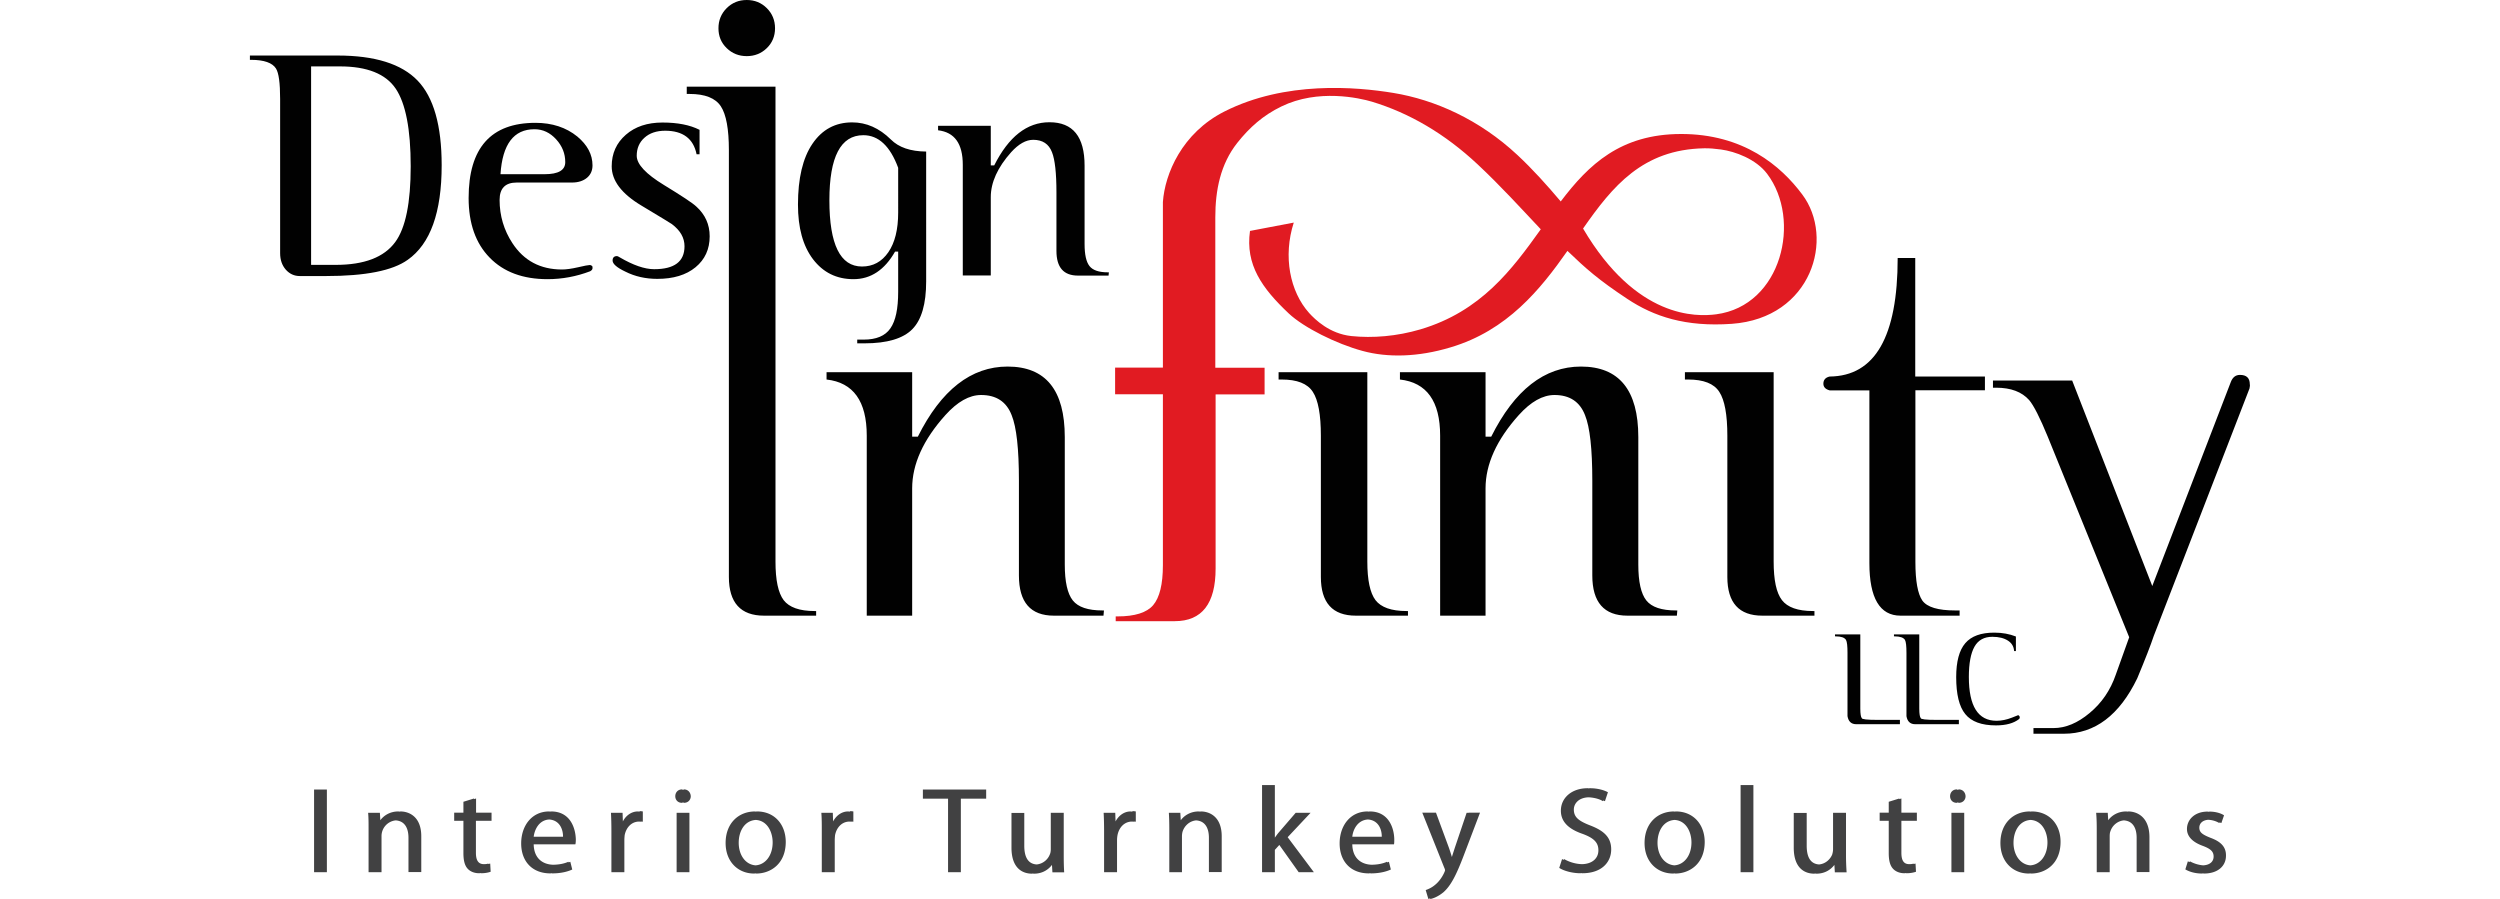 <svg height="899" viewBox="25.56 21.27 134.34 60.38" width="2500" xmlns="http://www.w3.org/2000/svg"><path d="m121.66 30.27c-4.04.01-6.18 2.05-8.06 4.53-.92-1.09-1.88-2.16-2.91-3.12-2.55-2.38-5.54-3.71-8.34-4.17-2.5-.41-7.25-.82-11.34 1.25-2.85 1.44-4 4.19-4.13 6.08v11.12h-3.21v1.79h3.21v11.48c0 1.28-.22 2.17-.65 2.68s-1.24.76-2.4.76h-.12v.32h3.97c1.82 0 2.74-1.18 2.74-3.53v-11.7h3.29v-1.79h-3.31v-10.1c0-1.82.34-3.57 1.48-5.01.81-1.02 1.72-1.84 2.96-2.44 2.46-1.2 5.24-.57 6.08-.32 2.51.76 4.9 2.15 7.1 4.21 1.54 1.44 2.91 2.95 4.24 4.36-1.93 2.7-4.01 5.51-8.08 6.72-1.59.47-3.21.6-4.65.45-1.46-.16-2.42-1.1-2.83-1.55-1.29-1.44-1.76-3.8-1.03-6.07l-2.94.56c-.32 2.27.81 3.85 2.6 5.54 1.01.95 3.19 2.04 4.96 2.52 1.68.46 3.72.42 5.91-.24 3.81-1.13 6.04-3.9 7.85-6.48 1.25 1.2 2.08 1.94 4.03 3.23 1.78 1.18 3.9 1.89 7.01 1.67 5.39-.39 6.93-5.77 4.73-8.69-1.43-1.92-3.95-4.07-8.16-4.06zm2.38 12.11c-1.31.17-5.36.32-8.94-5.76 1.98-2.84 4-5.31 8.13-5.39.35-.01.74.03 1.13.08.95.13 2.35.64 3.1 1.63 2.34 3.09.99 8.86-3.42 9.44z" fill="#e11b22"/><path d="m63.59 62.62h-3.5c-1.57 0-2.36-.87-2.36-2.6v-28.67c0-1.41-.18-2.39-.54-2.94s-1.06-.83-2.1-.83h-.19v-.49h5.96v31.89c0 1.25.18 2.11.55 2.6.37.48 1.06.73 2.08.73h.1zm-2.76-39.45c0 .53-.19.98-.55 1.33-.37.36-.82.54-1.35.54s-.98-.18-1.35-.54-.55-.8-.55-1.33.18-.98.55-1.35.82-.55 1.35-.55.98.18 1.35.55c.36.36.55.81.55 1.35zm22.09 39.1-.03.35h-3.33c-1.57 0-2.35-.9-2.35-2.7v-6.37c0-2.12-.16-3.59-.49-4.4-.35-.9-1.03-1.35-2.05-1.35-.79 0-1.59.45-2.4 1.35-1.49 1.66-2.23 3.3-2.23 4.92v8.55h-3.05v-12.09c0-2.31-.9-3.57-2.7-3.77v-.49h5.75v4.33h.38c1.57-3.14 3.58-4.71 6.03-4.71 2.56 0 3.84 1.58 3.84 4.74v8.56c0 1.15.18 1.96.54 2.41s1.02.67 1.99.67zm20.42.35h-3.5c-1.57 0-2.35-.87-2.35-2.6v-9.49c0-1.41-.18-2.39-.54-2.94-.36-.56-1.06-.83-2.09-.83h-.21v-.49h5.96v12.71c0 1.25.18 2.11.55 2.6.37.48 1.06.73 2.08.73h.1zm18.09-.35-.03.35h-3.32c-1.57 0-2.36-.9-2.36-2.7v-6.37c0-2.12-.16-3.59-.49-4.4-.35-.9-1.03-1.35-2.05-1.35-.79 0-1.59.45-2.4 1.35-1.49 1.66-2.23 3.3-2.23 4.92v8.55h-3.05v-12.09c0-2.31-.9-3.57-2.7-3.77v-.49h5.75v4.33h.38c1.57-3.14 3.58-4.71 6.03-4.71 2.56 0 3.85 1.58 3.85 4.74v8.56c0 1.15.18 1.96.54 2.41s1.02.67 1.99.67zm9.21.35h-3.5c-1.57 0-2.35-.87-2.35-2.6v-9.49c0-1.41-.18-2.39-.54-2.94-.36-.56-1.06-.83-2.1-.83h-.21v-.49h5.96v12.71c0 1.25.18 2.11.56 2.6.37.48 1.06.73 2.08.73h.1zm11.46-15.14h-4.68v11.53c0 1.29.16 2.16.47 2.6.32.44 1.05.66 2.2.66h.3v.35h-3.97c-1.39 0-2.09-1.18-2.09-3.53v-11.6h-2.66c-.28-.07-.43-.22-.43-.45 0-.25.14-.42.42-.48 3.05-.03 4.57-2.68 4.57-7.96h1.18v7.96h4.68v.92zm17.76-.12-6.43 16.62c-.21.63-.58 1.58-1.11 2.85-1.2 2.48-2.85 3.72-4.92 3.72h-2.05v-.38h1.35c.81 0 1.62-.34 2.42-1.01.81-.67 1.4-1.53 1.76-2.58l.9-2.51-5.47-13.47c-.53-1.29-.95-2.11-1.25-2.46-.49-.55-1.22-.83-2.22-.83h-.21v-.48h5.32l5.38 13.8 5.27-13.69c.12-.32.32-.49.62-.49.44 0 .66.21.66.63.02.07 0 .16-.02.28zm-23.48 22.55h-2.94c-.32 0-.52-.18-.58-.54v-4.24c0-.46-.03-.75-.1-.88-.1-.16-.33-.24-.7-.24h-.04v-.13h1.7v4.98c0 .36.04.58.1.64 0 .08.35.12 1.05.12h1.51zm3.96 0h-2.94c-.32 0-.52-.18-.58-.54v-4.24c0-.46-.03-.75-.1-.88-.1-.16-.33-.24-.7-.24h-.04v-.13h1.7v4.98c0 .36.04.58.1.64 0 .08.35.12 1.05.12h1.51zm4.07-.54c.01.04.02.06.02.08 0 .04-.01.07-.04.11-.37.29-.89.43-1.56.43-.96 0-1.65-.25-2.06-.76-.41-.5-.61-1.33-.61-2.48 0-1.04.2-1.8.61-2.28s1.06-.71 1.95-.71c.54 0 1.02.09 1.45.26v.98h-.12c-.02-.3-.15-.53-.41-.7s-.61-.26-1.05-.26c-.55 0-.95.22-1.2.66s-.38 1.12-.38 2.04c0 1.96.62 2.94 1.86 2.94.33 0 .67-.07 1.03-.21.3-.12.44-.17.42-.17.03.02.06.03.09.07zm-112.96-44.37c2.5 0 4.29.56 5.37 1.68s1.62 3.02 1.62 5.69c0 3.17-.76 5.28-2.28 6.35-1.02.73-2.85 1.09-5.48 1.09h-1.77c-.37 0-.68-.14-.94-.43-.25-.29-.38-.65-.38-1.11v-10.35c0-1.07-.09-1.75-.28-2.05-.24-.38-.8-.58-1.66-.58h-.09v-.29zm-.13 14.06c1.92 0 3.25-.51 4-1.53.7-.95 1.04-2.65 1.04-5.09 0-2.49-.34-4.23-1.01-5.22s-1.92-1.49-3.74-1.49h-1.94v13.33zm17.09.43c-.92.35-1.88.53-2.86.53-1.65 0-2.95-.48-3.89-1.45-.94-.96-1.41-2.3-1.41-4 0-3.37 1.5-5.05 4.49-5.05 1.12 0 2.06.31 2.81.92.68.57 1.02 1.21 1.02 1.94 0 .34-.12.62-.37.83s-.59.32-1.01.32h-3.71c-.77 0-1.15.39-1.15 1.17 0 1.06.29 2.03.86 2.9.77 1.18 1.88 1.77 3.33 1.77.29 0 .64-.05 1.08-.15.43-.1.69-.15.78-.15.08 0 .15.04.19.11v.09c.01.08-.05.16-.16.22zm-3.05-6.52c.92 0 1.38-.27 1.38-.81 0-.57-.2-1.08-.61-1.53s-.89-.68-1.46-.68c-1.39 0-2.15 1.01-2.28 3.02z" fill="#010101"/><path d="m55.56 31.63c-.21-1.05-.92-1.58-2.11-1.58-.58 0-1.05.16-1.39.47-.35.31-.52.72-.52 1.21 0 .57.61 1.22 1.82 1.96s1.94 1.22 2.18 1.45c.6.54.9 1.21.9 2 0 .87-.32 1.56-.95 2.08s-1.49.78-2.57.78c-.78 0-1.5-.16-2.15-.49-.57-.27-.85-.52-.85-.74 0-.2.1-.3.3-.3.03 0 .09.03.19.09.89.52 1.66.79 2.3.79 1.36 0 2.04-.51 2.04-1.54 0-.57-.28-1.06-.85-1.49-.03-.03-.71-.44-2.04-1.24-1.34-.8-2-1.68-2-2.64 0-.87.32-1.57.95-2.12s1.45-.82 2.46-.82 1.84.16 2.49.49v1.64zm15.42 8.54c0 1.51-.31 2.58-.93 3.21s-1.69.95-3.21.95h-.49v-.25h.43c.85 0 1.45-.25 1.8-.76.35-.5.52-1.32.52-2.44v-2.71h-.21c-.7 1.23-1.63 1.85-2.79 1.85-1.14 0-2.04-.45-2.72-1.34-.68-.9-1.01-2.11-1.01-3.67 0-1.76.32-3.12.97-4.08s1.54-1.44 2.67-1.44c.95 0 1.82.38 2.6 1.15.53.53 1.31.8 2.37.81zm-1.88-7.63c-.54-1.46-1.32-2.19-2.34-2.19-1.52 0-2.28 1.45-2.28 4.37 0 2.97.73 4.45 2.19 4.45.74 0 1.33-.32 1.77-.96s.66-1.53.66-2.66zm14.15 7.03-.02.21h-2.05c-.97 0-1.45-.55-1.45-1.66v-3.92c0-1.31-.1-2.21-.3-2.71-.21-.55-.63-.83-1.26-.83-.49 0-.98.28-1.48.83-.91 1.02-1.37 2.03-1.37 3.02v5.26h-1.88v-7.43c0-1.42-.55-2.19-1.66-2.32v-.3h3.54v2.66h.23c.97-1.93 2.2-2.9 3.71-2.9 1.58 0 2.36.97 2.36 2.92v5.26c0 .71.11 1.2.33 1.48s.63.42 1.23.42h.07z" fill="#010101"/><path d="m30 74.3h-.13v5.55h.86v-5.55h-.14zm5.67 1.47c-.02 0-.03.01-.05.01-.03 0-.06-.01-.09-.01-.57 0-.98.28-1.21.59l-.03-.5h-.79c.03.33.03.66.03 1.08v2.91h.87v-2.41a1.06 1.06 0 0 1 .95-1.07c.63.04.86.55.86 1.17v2.3h.86v-2.38c.01-1.36-.84-1.69-1.4-1.69zm5.08.09v-.96l-.14.04v-.04l-.71.22v.73h-.62v.55h.62v2.17c0 .47.08.82.28 1.04.17.19.44.31.78.31.03 0 .06-.01.09-.01.01 0 .03.01.04.01.28 0 .5-.05.64-.1l-.03-.55-.13.03v-.03c-.08.03-.18.04-.31.04-.38-.01-.52-.29-.52-.77v-2.14h1.05v-.55h-1.04zm5.04-.09c-.03 0-.05.01-.07.01s-.04-.01-.06-.01c-1.16 0-1.88.95-1.88 2.15s.74 2.01 1.96 2.01c.03 0 .05-.01.08-.01.02 0 .03.01.05.01.64 0 1.08-.14 1.34-.26l-.13-.52c-.04.02-.09.03-.12.04l-.01-.04c-.25.11-.56.19-1.02.2-.7-.02-1.29-.42-1.31-1.37h2.8c.02-.08.03-.19.03-.34-.02-.72-.35-1.87-1.66-1.87zm-1.17 1.7c.06-.49.36-1.12 1.04-1.16.74.05.94.72.93 1.16zm7.09-1.69c-.03 0-.06-.01-.09-.01-.42 0-.8.26-1.01.67l-.02-.58h-.78c.02.37.03.77.03 1.25v2.74h.87v-2.14c0-.11.01-.23.02-.34.1-.52.45-.9.94-.92.05 0 .1 0 .15.01v-.01c.04 0 .09 0 .13.01v-.69c-.07-.01-.12-.02-.2-.02-.01.02-.03.03-.04.03zm3.01-1.49c-.03 0-.04.03-.07.03s-.04-.03-.07-.03c-.27 0-.45.2-.45.46 0 .24.17.44.44.44h.01c.03 0 .04-.02.07-.03.02 0 .04.03.06.03h.01c.28 0 .45-.21.45-.44-.01-.26-.19-.46-.45-.46zm-.36 1.57h-.14v3.99h.86v-3.99h-.13zm5.26-.09c-.03 0-.06.01-.09.01-.02 0-.03-.01-.04-.01-1.1 0-1.98.78-1.98 2.12 0 1.26.84 2.05 1.91 2.05h.01c.03 0 .06-.01.09-.01.01 0 .02.01.04.01h.01c.95 0 1.98-.64 1.98-2.13-.01-1.2-.78-2.04-1.93-2.04zm-1.23 2.1c0-.73.36-1.48 1.15-1.53.8.05 1.13.85 1.13 1.51 0 .88-.49 1.5-1.15 1.54-.67-.05-1.13-.68-1.13-1.52zm7.44-2.09c-.03 0-.06-.01-.09-.01-.42 0-.79.26-1.01.67l-.02-.58h-.77c.03.37.03.77.03 1.25v2.74h.87v-2.14c0-.11.01-.23.02-.34.1-.52.45-.9.94-.92.05 0 .1 0 .15.01v-.01c.04 0 .09 0 .14.01v-.69c-.07-.01-.13-.02-.2-.02-.03.02-.04.03-.06.03zm5.07-1.48h-.14v.61h1.69v4.94h.86v-4.94h1.7v-.61h-.14zm9.32 1.56h-.87v2.44c0 .14-.02.27-.07.37-.12.31-.44.62-.88.66-.6-.04-.83-.53-.83-1.26v-2.2h-.86v2.33c0 1.4.75 1.75 1.38 1.75.02 0 .03-.01.04-.01.03 0 .06.01.09.01.6 0 .99-.3 1.21-.59l.03.5h.79c-.02-.31-.03-.68-.03-1.1zm4.58-.08c-.03 0-.06-.01-.09-.01-.42 0-.79.26-1.01.67l-.02-.58h-.78c.02.37.03.77.03 1.25v2.74h.87v-2.14c0-.11.01-.23.03-.34.1-.52.45-.9.94-.92.05 0 .1 0 .15.01v-.01c.05 0 .09 0 .14.01v-.69c-.07-.01-.12-.02-.2-.02-.03.02-.05.03-.06.03zm4.63-.01c-.02 0-.03.01-.05.01-.03 0-.06-.01-.09-.01-.57 0-.98.28-1.21.59l-.03-.5h-.77c.02.33.03.66.03 1.08v2.91h.85v-2.41c0-.12.02-.25.05-.34.13-.38.47-.69.9-.73.63.04.86.55.86 1.17v2.3h.86v-2.38c.01-1.36-.84-1.69-1.4-1.69zm7.37.09h-1l-1.18 1.37c-.07.09-.15.2-.22.3v-3.53h-.86v5.85h.86v-1.5l.3-.33 1.3 1.83h1.02l-1.76-2.35zm3.97-.09c-.02 0-.05.01-.07.01s-.04-.01-.07-.01c-1.16 0-1.88.95-1.88 2.15s.74 2.01 1.96 2.01c.03 0 .05-.01.09-.01.02 0 .03.01.05.01.63 0 1.08-.14 1.34-.26l-.13-.52c-.04.02-.09.03-.12.04l-.01-.04c-.25.11-.56.19-1.02.2-.7-.02-1.29-.42-1.31-1.37h2.8c.02-.08.02-.19.02-.34-.01-.72-.35-1.87-1.65-1.87zm-1.17 1.7c.05-.49.36-1.12 1.05-1.16.74.05.94.72.93 1.16zm7.82-1.61h-.14l-.79 2.34c-.07.22-.14.43-.2.63-.06-.2-.13-.42-.2-.62l-.87-2.36h-.92l1.47 3.68c.04.09.06.15.06.19s-.03.1-.06.17c-.17.37-.41.65-.61.81-.21.18-.45.29-.63.35l.18.6c.03-.01.08-.03.12-.04l.01.04c.18-.03.53-.16.89-.46.49-.44.85-1.13 1.37-2.5l1.08-2.84h-.76zm8.16.85c-.77-.3-1.1-.55-1.1-1.07 0-.36.28-.79.98-.82.46.02.81.15.97.26l.02-.05c.03.02.09.04.12.05l.2-.6c-.24-.13-.66-.27-1.22-.27-.02 0-.04.01-.06.01-.03 0-.05-.01-.08-.01-1.08 0-1.8.65-1.8 1.51 0 .77.56 1.25 1.47 1.56.75.28 1.05.58 1.05 1.1 0 .54-.41.91-1.09.93-.47-.01-.9-.16-1.21-.34l-.02.05c-.04-.02-.08-.03-.12-.05l-.19.59c.3.2.88.36 1.42.36.02 0 .03-.01.04-.01.03 0 .06.01.09.01 1.31 0 1.94-.75 1.94-1.6 0-.8-.47-1.25-1.41-1.61zm5.76-.94c-.03 0-.06.01-.09.01-.02 0-.03-.01-.04-.01-1.1 0-1.98.78-1.98 2.12 0 1.26.84 2.05 1.92 2.05.03 0 .06-.01.09-.01.02 0 .03.01.04.01h.01c.95 0 1.98-.64 1.98-2.13-.01-1.2-.79-2.04-1.93-2.04zm-1.24 2.1c0-.73.36-1.48 1.15-1.53.8.05 1.13.85 1.13 1.51 0 .88-.49 1.5-1.15 1.54-.66-.05-1.13-.68-1.13-1.52zm5.72-3.87h-.14v5.85h.86v-5.85h-.13zm6.93 1.86h-.86v2.44c0 .14-.03.27-.06.37-.13.31-.44.62-.88.66-.6-.04-.83-.53-.83-1.26v-2.2h-.87v2.33c0 1.4.75 1.75 1.38 1.75.02 0 .03-.01.05-.01.03 0 .06.01.09.01.6 0 .99-.3 1.21-.59l.03.5h.79c-.02-.31-.04-.68-.04-1.1v-2.9zm3.73 0v-.96l-.14.04v-.04l-.71.22v.73h-.61v.55h.61v2.17c0 .47.08.82.28 1.04.17.19.44.31.78.31.03 0 .06-.01.09-.01.02 0 .03.01.04.01.28 0 .5-.05.64-.1l-.03-.55-.13.03v-.03c-.08.03-.18.04-.31.04-.38-.01-.51-.29-.51-.77v-2.14h1.04v-.55h-1.04zm3.86-1.57c-.03 0-.04.03-.07.03-.02 0-.04-.03-.07-.03-.27 0-.45.2-.45.46 0 .24.17.44.44.44h.01c.03 0 .04-.02.07-.03.02 0 .04.03.06.03h.01c.28 0 .45-.21.45-.44-.01-.26-.19-.46-.45-.46zm-.36 1.57h-.14v3.99h.86v-3.99h-.13zm5.26-.09c-.03 0-.06.01-.09.01-.02 0-.03-.01-.04-.01-1.09 0-1.98.78-1.98 2.12 0 1.26.84 2.05 1.91 2.05h.01c.03 0 .06-.01.09-.01.01 0 .02.01.04.01h.01c.95 0 1.98-.64 1.98-2.13 0-1.2-.78-2.04-1.93-2.04zm-1.23 2.1c0-.73.36-1.48 1.15-1.53.8.05 1.13.85 1.13 1.51 0 .88-.49 1.5-1.15 1.54-.66-.05-1.13-.68-1.13-1.52zm7.71-2.1c-.02 0-.03.01-.05.01-.03 0-.06-.01-.09-.01-.57 0-.98.28-1.21.59l-.03-.5h-.78c.03.33.04.66.04 1.08v2.91h.87v-2.41c0-.12.01-.25.05-.34.12-.38.47-.69.9-.73.63.04.86.55.86 1.17v2.3h.86v-2.38c-.02-1.36-.87-1.69-1.42-1.69zm5.52 1.77c-.52-.21-.75-.35-.75-.68 0-.28.21-.5.59-.53.33.01.61.13.75.22l.02-.05c.04.02.09.04.12.05l.18-.52c-.21-.14-.57-.25-.97-.25-.02 0-.04.01-.06.01-.03 0-.05-.01-.08-.01-.85 0-1.38.53-1.38 1.17 0 .47.34.87 1.06 1.13.53.2.73.38.73.72 0 .32-.23.56-.69.59-.34-.02-.69-.15-.9-.27l-.02.05c-.04-.02-.09-.03-.12-.05l-.17.54c.28.17.68.28 1.12.28.02 0 .04-.01.06-.01s.05.01.07.01c.93 0 1.48-.5 1.48-1.2.01-.6-.36-.95-1.04-1.2z" fill="#414142"/></svg>